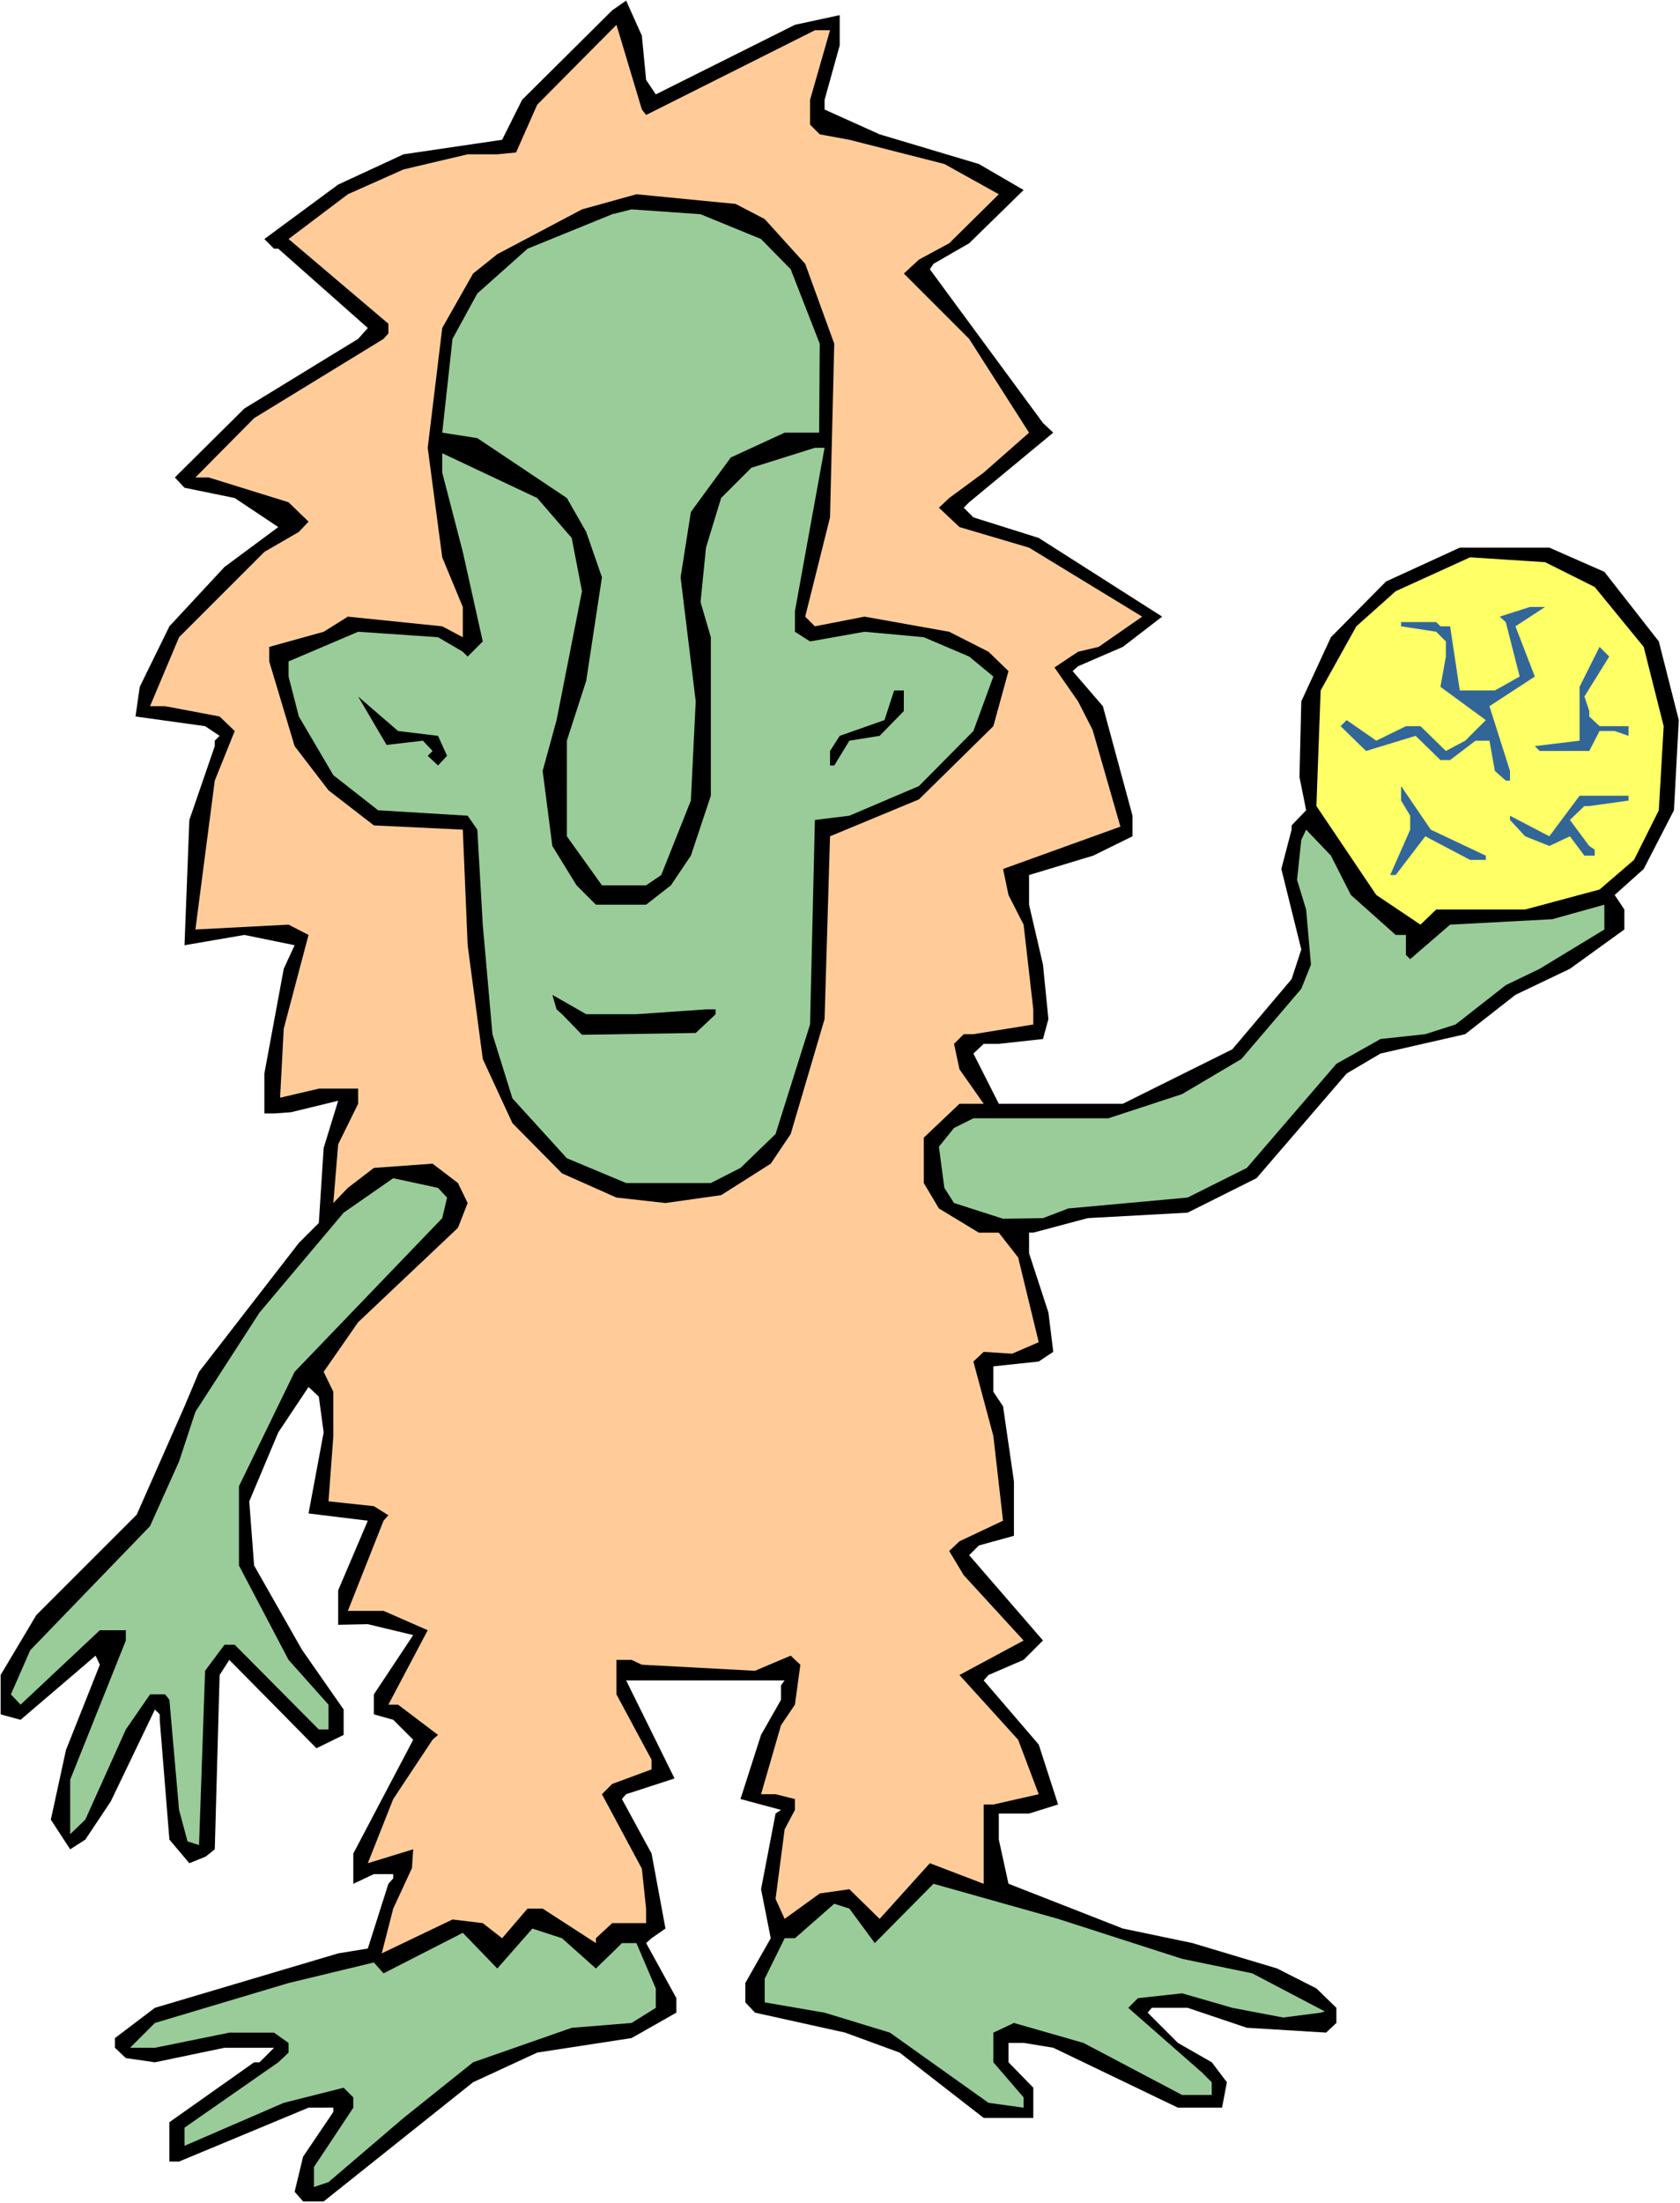 <?xml version="1.0" encoding="UTF-8" standalone="no"?>
<svg
   version="1.0"
   width="118.742mm"
   height="155.668mm"
   id="svg18"
   sodipodi:docname="Troll 04.wmf"
   xmlns:inkscape="http://www.inkscape.org/namespaces/inkscape"
   xmlns:sodipodi="http://sodipodi.sourceforge.net/DTD/sodipodi-0.dtd"
   xmlns="http://www.w3.org/2000/svg"
   xmlns:svg="http://www.w3.org/2000/svg">
  <rect width="100%" height="100%" fill="#333333" stroke="none"/>
  <sodipodi:namedview
     id="namedview18"
     pagecolor="#ffffff"
     bordercolor="#000000"
     borderopacity="0.25"
     inkscape:showpageshadow="2"
     inkscape:pageopacity="0.0"
     inkscape:pagecheckerboard="0"
     inkscape:deskcolor="#d1d1d1"
     inkscape:document-units="mm" />
  <defs
     id="defs1">
    <pattern
       id="WMFhbasepattern"
       patternUnits="userSpaceOnUse"
       width="6"
       height="6"
       x="0"
       y="0" />
  </defs>
  <path
     style="fill:#ffffff;fill-opacity:1;fill-rule:evenodd;stroke:none"
     d="M 0,588.353 H 448.789 V 0 H 0 Z"
     id="path1" />
  <path
     style="fill:#000000;fill-opacity:1;fill-rule:evenodd;stroke:none"
     d="m 172.599,21.33 2.586,3.878 37.17,-18.583 11.959,-2.585 v 8.08 l -4.04,14.543 v 2.585 l 14.706,6.625 26.504,7.918 11.959,6.948 -14.545,14.22 -9.535,5.494 -0.97,1.454 30.221,41.044 2.747,2.585 -22.464,18.583 -1.454,1.454 2.586,2.585 17.454,5.494 32.968,21.007 -10.505,8.08 -11.959,5.171 -1.454,1.293 8.08,9.372 7.919,29.248 v 5.494 l -10.505,5.171 -17.131,5.171 v 7.918 l 3.717,15.998 1.454,14.543 -1.454,5.333 -11.797,1.293 h -4.04 l -2.747,2.585 6.788,13.412 h 33.13 l 29.251,-14.543 15.838,-18.745 2.586,-7.918 -5.333,-21.492 2.747,-10.503 v -1.131 l 3.879,-4.04 -1.778,-8.888 0.485,-20.199 7.919,-17.129 14.706,-14.866 19.716,-9.049 h 23.918 l 14.706,6.464 14.545,18.583 5.333,21.007 -1.293,24.077 -8.08,15.674 -7.757,6.948 2.586,3.878 v 5.333 l -14.545,10.503 -14.545,6.948 -13.414,10.503 -22.625,5.171 -9.05,5.332 -24.08,27.955 -18.423,9.211 -26.666,1.454 -14.545,3.878 h -1.131 v 5.494 l 5.171,15.836 1.293,10.503 -3.879,2.585 -12.121,1.293 v 6.787 l 2.586,3.878 2.909,20.037 v 14.543 l -9.373,2.585 -2.586,2.585 19.716,22.784 -5.171,5.171 -9.373,4.04 -1.293,1.454 14.706,17.129 5.171,15.998 -7.757,2.424 h -8.08 v 6.948 l 2.586,11.796 30.544,11.958 18.585,3.878 22.625,6.787 10.505,5.332 5.333,5.171 v 4.04 l -2.747,2.585 -21.171,-1.293 -15.838,-5.333 h -9.535 l -1.131,1.293 8.08,8.08 9.05,5.171 4.04,5.333 -1.293,6.787 h -11.797 l -33.292,-15.998 -7.919,-1.293 h -4.04 v 5.171 l 6.626,6.787 v 8.08 h -13.252 l -22.464,-17.452 -14.545,-5.332 -24.08,-5.333 -2.586,-2.747 v -5.171 l 6.788,-11.958 -2.586,-13.089 3.879,-20.199 1.454,-0.97 -10.828,-2.909 5.495,-17.129 5.333,-9.372 v -3.878 l 0.97,-1.293 h -42.342 l 12.929,26.178 -12.929,4.201 -1.131,1.293 7.919,14.543 3.717,20.037 -3.717,2.585 -1.454,1.293 8.08,14.705 v 3.878 l -11.959,6.787 -25.211,3.878 -17.131,7.918 -39.917,31.833 h -5.495 l -2.263,-2.585 2.263,-9.372 8.08,-11.958 v -1.131 H 82.421 L 47.836,577.203 H 45.251 v -10.503 l 22.625,-15.998 h 1.454 l 3.879,-3.878 H 59.957 l -18.585,3.878 -7.757,-1.131 -2.909,-2.747 v -2.585 l 10.666,-8.08 48.968,-14.543 7.919,-1.293 5.495,-17.29 1.293,-1.454 v -1.131 h -5.171 l -5.495,2.585 v -8.08 l 15.999,-30.379 -5.333,-5.333 -5.171,-1.454 v -5.333 l 10.505,-15.836 -12.121,-2.909 -7.919,0.162 v -9.211 l 7.919,-18.583 -15.838,-1.939 4.04,-21.653 -1.293,-9.534 -2.747,-2.585 -8.08,12.119 -7.757,18.421 1.293,17.129 12.767,22.461 11.151,15.998 v 6.787 l -7.272,3.555 -10.181,-10.342 -13.09,-13.25 -2.586,4.04 -1.293,46.538 -2.424,1.939 -4.363,1.778 -5.333,-6.302 -2.586,-31.995 v -1.454 l -1.293,-1.293 -11.797,24.562 -6.788,10.18 -4.04,2.585 -5.171,-7.918 4.04,-18.583 9.05,-22.784 -1.131,-2.424 -20.04,17.129 -5.333,-1.454 V 447.284 L 9.697,431.287 36.524,404.463 l 12.767,-28.925 3.879,-9.211 26.666,-34.419 5.333,-5.333 1.293,-20.037 3.879,-12.604 -12.606,3.07 -4.525,0.323 h -2.586 v -10.665 l 5.171,-27.955 2.909,-6.302 -13.414,-2.747 -15.999,2.747 1.293,-33.449 6.788,-19.714 v -1.454 l 1.293,-1.293 -3.879,-2.585 -18.585,-2.585 1.131,-7.918 7.919,-16.159 14.706,-15.836 14.383,-10.665 -11.636,-7.756 -13.414,-2.747 -2.586,-2.747 18.585,-18.421 30.383,-18.583 2.586,-2.909 L 74.34,66.414 H 73.209 l -2.586,-2.585 19.716,-14.543 17.454,-8.08 26.342,-3.878 5.333,-10.665 24.08,-23.915 3.717,-2.585 4.202,9.372 z"
     id="path2" />
  <path
     style="fill:#ffcc99;fill-opacity:1;fill-rule:evenodd;stroke:none"
     d="M 172.599,30.702 217.688,8.08 h 4.04 l -5.333,18.583 v 6.625 l 2.586,2.585 7.919,1.454 25.373,6.464 14.545,8.08 -13.252,13.089 -8.08,4.363 -4.04,3.717 17.454,17.452 15.999,25.047 -12.121,10.665 -9.212,6.787 -2.747,2.585 5.495,5.171 18.585,5.494 30.221,18.421 -11.636,8.08 -5.495,1.293 -6.303,4.201 6.303,9.049 3.879,7.595 7.434,25.855 -31.352,11.311 1.454,6.948 4.04,7.918 2.586,22.623 v 4.04 l -15.999,2.585 h -2.586 l -2.586,2.585 1.454,6.787 6.464,9.211 h -6.464 l -9.535,9.049 v 12.119 l 4.04,6.787 10.666,6.464 h 5.333 l 5.171,6.625 5.495,22.623 -7.111,3.07 -7.596,-0.485 -2.747,2.585 5.333,19.876 2.586,22.623 -11.636,5.494 -2.747,2.585 3.879,6.464 15.999,17.452 -17.131,9.211 15.676,17.29 5.495,14.543 -12.121,2.747 h -2.586 v 21.168 l -14.383,-5.494 -13.414,14.866 -8.08,-7.918 -7.919,1.131 -9.373,6.787 -2.424,-5.333 2.424,-18.583 2.747,-5.171 v -2.909 l -5.171,-1.293 h -3.879 l 5.333,-18.421 3.717,-5.494 1.454,-10.665 -2.586,-2.424 -9.535,4.04 -30.221,-1.616 -2.747,-1.293 h -4.04 v 9.211 l 9.373,17.452 v 2.585 l -10.505,3.878 -2.747,2.747 10.666,19.876 1.131,10.665 v 3.878 h -9.05 l -4.363,4.04 v 1.293 l -14.222,-9.211 h -4.04 l -6.788,7.918 -5.171,-4.04 -8.08,-0.97 -18.908,9.049 3.071,-11.958 5.01,-10.827 0.323,-5.009 -12.121,3.717 6.788,-17.129 10.505,-15.836 1.454,-1.293 -10.666,-8.08 h -2.586 l 10.505,-19.876 -11.797,-5.171 h -9.535 l 9.535,-24.077 1.293,-1.454 -3.879,-2.424 -12.121,-1.293 1.293,-17.452 v -11.796 l -2.586,-5.332 9.212,-13.25 26.666,-25.208 2.586,-6.625 -2.586,-5.332 -6.788,-5.171 -15.676,1.131 -6.949,5.333 -3.879,4.04 1.293,-15.674 5.333,-10.827 v -4.04 H 85.168 l -10.343,2.424 0.97,-18.421 6.626,-25.047 -5.333,-2.747 -24.888,1.293 5.171,-39.751 5.333,-13.25 -4.04,-3.878 -14.545,-2.747 h -4.04 l 7.757,-18.421 22.787,-22.784 9.212,-5.333 2.586,-2.747 -5.333,-5.171 -21.332,-6.625 h -3.555 l 15.676,-15.836 34.584,-21.168 1.293,-1.454 V 86.451 L 77.088,63.828 92.925,51.871 107.793,45.246 124.924,41.206 h 7.919 l 5.01,-0.485 5.656,-12.766 21.171,-21.33 6.788,22.623 z"
     id="path3" />
  <path
     style="fill:#000000;fill-opacity:1;fill-rule:evenodd;stroke:none"
     d="m 204.274,58.496 10.828,11.958 7.757,21.33 -1.131,46.377 -6.626,26.501 2.586,2.585 13.252,-2.585 22.625,4.04 10.505,5.333 5.333,5.171 -4.04,14.705 -19.878,19.553 -23.757,9.857 -1.454,48.801 -9.05,30.702 -5.333,7.918 -13.252,8.403 -14.868,2.101 -13.09,-1.454 -14.545,-6.464 -13.252,-13.412 -7.919,-17.129 -4.04,-30.379 -1.293,-30.864 -23.757,-1.131 -12.121,-9.372 -9.05,-11.796 -6.788,-22.623 v -3.878 l 14.545,-4.04 6.464,-4.04 25.211,2.585 5.495,2.909 v -8.08 l -5.495,-13.25 -3.879,-29.248 3.879,-31.995 8.242,-14.543 6.464,-5.171 22.625,-11.958 14.545,-4.04 26.504,2.585 z"
     id="path4" />
  <path
     style="fill:#99cc99;fill-opacity:1;fill-rule:evenodd;stroke:none"
     d="m 203.304,63.828 7.919,8.08 7.757,19.876 -0.162,23.754 h -9.212 l -14.383,6.625 -10.666,14.543 -2.747,17.452 4.04,33.126 -1.293,26.501 -7.919,19.876 -4.04,2.747 H 160.801 l -9.373,-13.089 v -25.531 l 5.171,-15.998 4.202,-27.632 -4.202,-12.119 -5.171,-9.049 -23.918,-15.998 -9.373,-1.454 2.747,-25.047 6.626,-12.119 13.414,-11.958 22.625,-9.211 5.171,-1.293 18.423,1.293 z"
     id="path5" />
  <path
     style="fill:#99cc99;fill-opacity:1;fill-rule:evenodd;stroke:none"
     d="m 212.355,163.207 v 5.494 l 4.04,2.585 14.545,-2.585 15.838,1.454 12.121,5.171 6.464,5.333 -5.333,14.543 -14.545,14.705 -18.585,7.918 -9.212,1.131 -1.293,54.618 -9.212,29.248 -9.373,9.049 -7.919,4.04 h -22.625 l -15.838,-6.625 -14.545,-15.998 -5.333,-17.129 -2.586,-29.248 -1.454,-25.37 -2.586,-3.717 -23.918,-1.454 -11.959,-9.372 -9.212,-15.674 -2.747,-10.665 v -4.04 l 18.585,-7.918 21.332,1.454 6.626,3.878 1.293,1.293 4.04,-4.04 -5.333,-23.915 -5.495,-21.168 v -5.171 l 25.373,11.958 9.212,10.665 2.747,14.22 -6.788,34.419 -3.717,13.574 2.586,20.037 6.464,10.503 5.171,5.171 h 13.414 l 6.626,-5.171 5.333,-7.918 5.333,-15.998 v -42.337 l -2.747,-9.372 1.454,-14.543 4.04,-13.25 8.08,-8.08 16.969,-5.333 h 2.586 z"
     id="path6" />
  <path
     style="fill:#ffff66;fill-opacity:1;fill-rule:evenodd;stroke:none"
     d="m 426.002,156.743 13.09,15.998 5.333,21.168 -1.293,22.461 -6.626,13.25 -9.212,7.918 -19.878,5.333 h -23.757 l -4.202,4.04 -11.797,-7.918 -15.999,-23.754 1.131,-30.864 9.535,-17.129 10.505,-9.372 19.878,-9.049 20.04,1.293 z"
     id="path7" />
  <path
     style="fill:#326699;fill-opacity:1;fill-rule:evenodd;stroke:none"
     d="m 404.831,167.247 5.171,13.412 -12.121,7.918 5.495,17.29 v 2.585 h -1.131 l -2.909,-2.585 -1.454,-8.08 h -3.717 l -6.788,5.171 h -2.586 l -6.626,-6.464 -13.252,4.04 -6.788,-6.625 1.616,-1.616 7.919,5.494 7.919,-3.878 h 3.879 l 6.788,6.625 5.171,-2.747 5.495,-5.494 -12.121,-8.888 1.454,-8.08 v -4.04 l -2.586,-2.585 -9.373,-1.454 v -1.131 h 9.373 l 1.131,1.131 h 2.586 l 2.586,17.129 h 9.373 l 6.626,-3.717 -3.717,-14.543 -1.616,-1.454 8.08,-2.585 h 4.04 z"
     id="path8" />
  <path
     style="fill:#326699;fill-opacity:1;fill-rule:evenodd;stroke:none"
     d="m 423.255,185.991 1.293,3.878 v 1.454 l 2.747,2.585 h 7.757 v 2.585 l -3.717,-1.293 h -4.04 l -2.747,5.333 h -13.252 l -1.293,-1.293 11.959,-1.454 v -14.382 l 5.333,-10.665 2.586,2.585 z"
     id="path9" />
  <path
     style="fill:#000000;fill-opacity:1;fill-rule:evenodd;stroke:none"
     d="m 241.444,189.87 -6.464,6.625 -8.08,1.293 -4.04,6.625 h -1.131 v -3.878 l 2.586,-4.04 11.959,-4.201 2.586,-7.918 h 2.586 z"
     id="path10" />
  <path
     style="fill:#000000;fill-opacity:1;fill-rule:evenodd;stroke:none"
     d="m 117.005,196.495 2.424,5.333 -2.424,2.585 -2.747,-2.585 1.293,-1.293 -2.586,-2.747 -9.697,1.131 -7.596,-12.927 10.666,9.211 z"
     id="path11" />
  <path
     style="fill:#326699;fill-opacity:1;fill-rule:evenodd;stroke:none"
     d="m 396.912,228.49 v 1.131 h -4.202 l -11.959,-6.302 -7.919,10.342 h -1.454 l 5.333,-12.119 v -3.717 l -2.424,-4.04 v -3.878 l 7.919,11.635 z"
     id="path12" />
  <path
     style="fill:#326699;fill-opacity:1;fill-rule:evenodd;stroke:none"
     d="m 435.052,213.785 -10.505,1.454 h -1.293 l -3.879,3.717 5.171,6.948 1.454,0.97 v 1.616 h -2.747 l -3.879,-5.171 -5.495,2.585 -6.464,-2.585 -4.04,-4.363 v -1.131 l 10.505,5.494 8.08,-10.827 h 13.09 z"
     id="path13" />
  <path
     style="fill:#99cc99;fill-opacity:1;fill-rule:evenodd;stroke:none"
     d="m 360.873,238.993 11.959,10.665 h 2.747 v 5.333 l 1.131,1.131 10.666,-9.211 27.312,-1.454 13.898,-3.878 v 6.625 l -17.292,10.503 -9.05,4.363 -13.414,10.503 -8.08,2.585 -11.959,1.293 -11.797,6.625 -23.918,27.794 -15.838,7.918 -31.837,2.909 -6.788,2.585 -10.666,0.162 -13.09,-4.201 -2.586,-4.04 -1.454,-10.988 4.04,-5.009 5.171,-2.585 h 36.039 l 19.716,-6.464 15.838,-9.372 15.999,-18.745 2.586,-6.464 -1.293,-14.705 -2.424,-7.918 1.131,-10.665 1.293,-2.747 6.626,6.948 z"
     id="path14" />
  <path
     style="fill:#000000;fill-opacity:1;fill-rule:evenodd;stroke:none"
     d="m 170.013,270.827 18.585,-1.293 h 2.586 v 1.293 l -5.333,5.009 -30.383,0.485 -5.333,-5.494 -1.454,-1.293 -1.131,-3.878 9.05,5.171 z"
     id="path15" />
  <path
     style="fill:#99cc99;fill-opacity:1;fill-rule:evenodd;stroke:none"
     d="m 119.429,319.789 -1.293,5.494 -39.433,41.044 -14.868,30.541 v 21.168 l 13.252,25.208 10.666,11.958 v 6.625 H 85.168 L 62.704,439.205 h -2.747 l -5.171,6.948 -1.616,46.538 -3.071,-0.97 -2.263,-8.403 -2.586,-29.41 -1.131,-1.454 h -4.04 l -6.464,9.372 -10.828,24.077 -4.04,3.878 v -14.543 l 14.868,-37.166 v -2.747 h -6.949 l -21.171,19.876 -2.586,-2.747 5.171,-11.796 31.999,-33.126 7.757,-17.29 4.363,-13.25 17.131,-26.501 22.464,-26.663 13.252,-9.211 11.959,2.585 z"
     id="path16" />
  <path
     style="fill:#99cc99;fill-opacity:1;fill-rule:evenodd;stroke:none"
     d="m 315.784,523.07 18.747,3.878 19.393,10.18 -1.131,0.323 -10.02,1.293 -13.575,-2.585 -13.414,-3.878 -11.797,1.293 -2.586,2.585 19.716,17.29 2.586,2.585 v 3.393 h -7.919 l -26.342,-13.897 -18.585,-5.333 -5.495,2.585 v 7.918 l 8.08,9.372 v 2.747 l -9.373,-1.293 -26.342,-18.745 -17.454,-5.333 -15.999,-2.747 v -6.302 l 5.333,-10.827 h 2.747 l 10.505,-9.211 4.04,1.293 6.788,9.211 15.676,-15.836 33.292,9.372 z"
     id="path17" />
  <path
     style="fill:#99cc99;fill-opacity:1;fill-rule:evenodd;stroke:none"
     d="m 159.185,525.656 5.495,-5.333 1.454,-1.454 h 3.879 l 5.171,12.119 v 5.171 l -6.464,4.04 -15.999,1.293 -26.342,9.211 -18.585,14.866 -20.04,17.129 -3.879,1.293 v -5.333 l 10.505,-15.836 v -2.747 l -2.586,-2.585 -15.999,4.04 -26.504,11.473 v -4.848 l 25.049,-17.452 2.747,-2.585 v -2.585 L 73.209,542.785 H 61.25 l -19.878,4.04 h -6.626 l 6.626,-6.625 35.716,-10.665 22.787,-5.494 2.586,2.909 21.171,-10.827 9.212,9.534 9.373,-10.665 7.919,2.585 z"
     id="path18" />
</svg>
